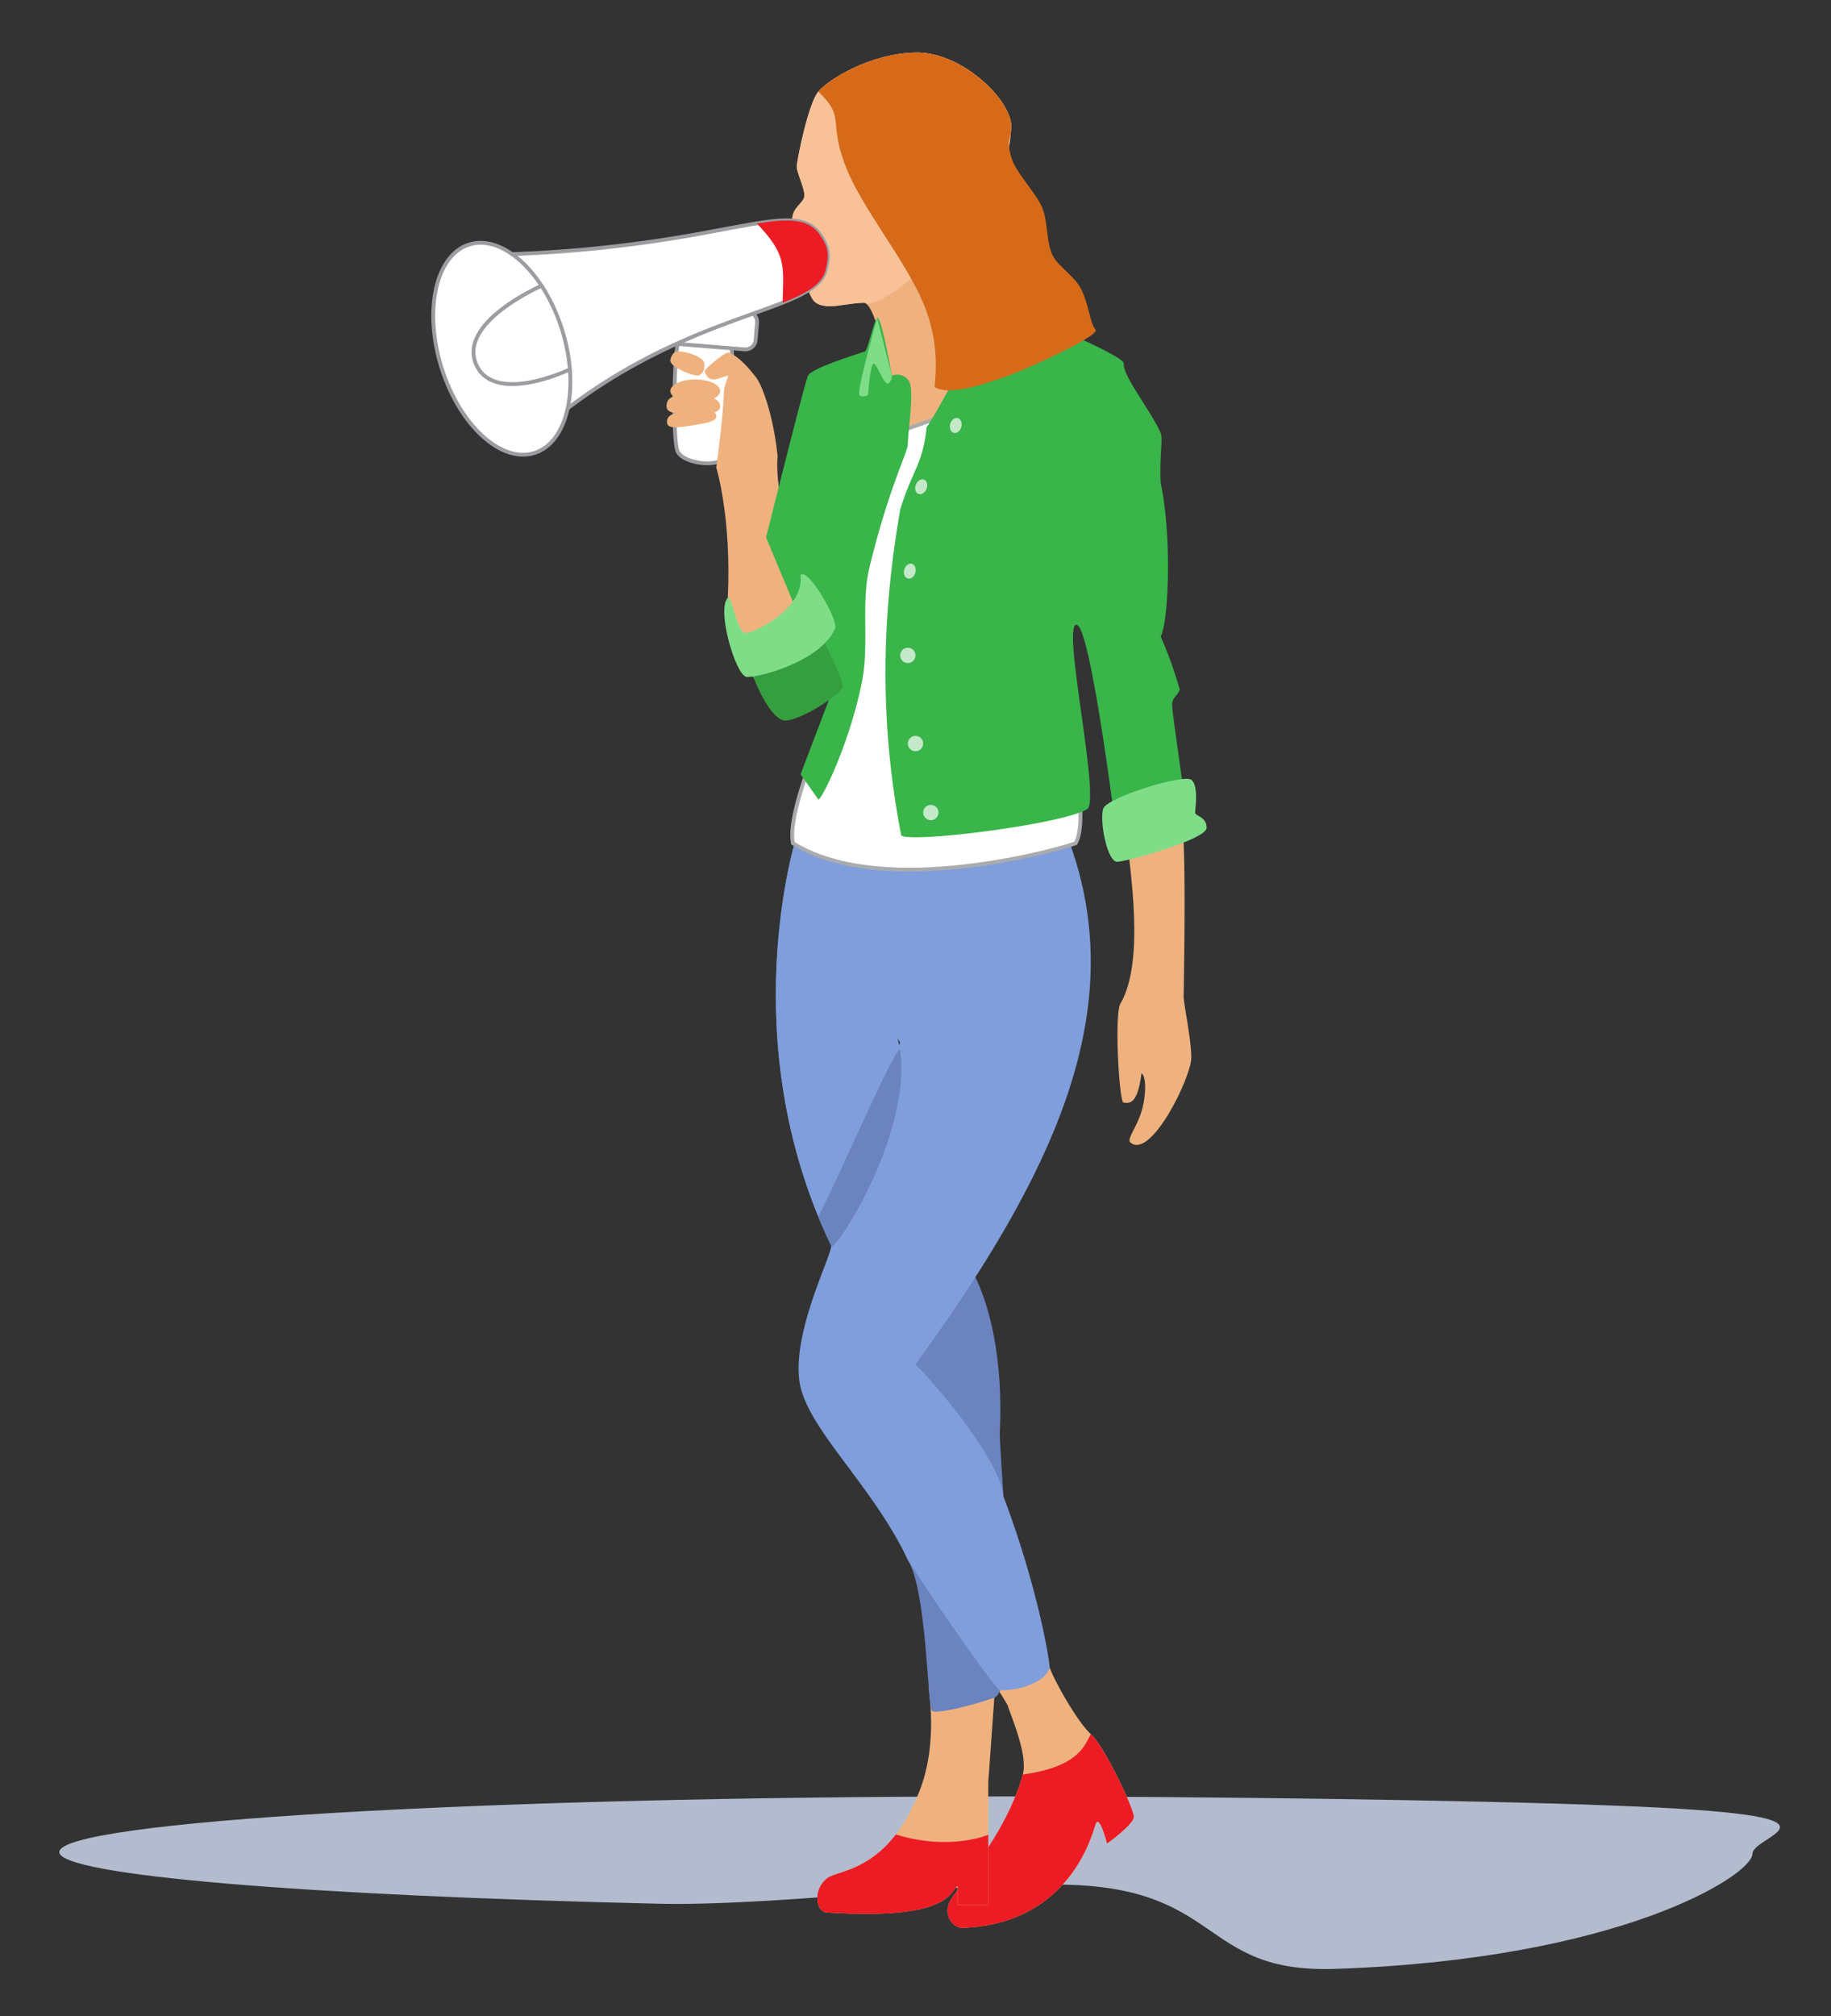 <svg xmlns="http://www.w3.org/2000/svg" viewBox="0 0 478 526"><rect x="0" y="0" width="478" height="526" fill="#333333" stroke="none"/><g id="Layer_10" data-name="Layer 10"><path d="M457.49,483.7c0,5.41-34.06,27.51-109,30-35.87,1.19-28.83-22-73-22-31.94,0-75.47,5.64-103.5,5-91.64-2.12-156.5-7.36-156.5-13.49,0-8,110.59-14.5,247-14.5,50.36,0,120.2.88,159.25,2.4C488.48,473.69,457.49,478.64,457.49,483.7Z" style="fill:#b2bcce"/><path d="M177,118c1.5,2.5,7.5,3.5,10.5,2.5s4-28,3.5-29.5c-1.5-2.5-13-3.64-14-1.32S175.5,115.5,177,118Z" style="fill:#fff;stroke:#9b9da0;stroke-miterlimit:10"/><path d="M213,79c3,2,8,0,12.69,0C231,81,235,121,235,127s25.6-24,25.3-28S250,62,251,60s12-9,13-27c0-7-13-19.55-25-19.28s-22.71,7.06-25.36,10.17S208,42,208,43.49,210,49,210,51s-3.37,3.06-3.18,6.53S210,77,213,79Z" style="fill:#efb27f"/><path d="M294,217c1,10,5,34-1.58,45-1.42,3-.42,23,.74,25.64C295,288,297,288,298,280c1.38.92,1.15,6.32,0,10-1.34,4.3-3.72,6.95-3,8,5.34,4.94,16-17,16-22s-2-14-2-16,1-47-1-47S296,213,294,217Z" style="fill:#efb27f"/><path d="M198,178c2,0,20.15-9.63,18-13-7-11-14-35-13-46-1-10-4-19-6-21-3-4-6-6-7-6s-7,5-6,5c1,3,3,2,6,1,.17.33-1,2.8-1,4-.12,6-2,20-2,20s4,13,3,34C189,161,196,178,198,178Z" style="fill:#efb27f"/><path d="M257.1,436.27a62.38,62.38,0,0,1,6,8.73c.48,2,5.36,12.69,3.91,18-4.35,15.94-17.5,30-19,33-2,4,1,6.84,3,7,28-.84,34-24,35-27s3,5,3,5,7-5,7-7-7.5-18.13-11.25-21.57S275,438,274,435a12.32,12.32,0,0,1-.73-5Z" style="fill:#efb27f"/><path d="M267,463c-4.35,15.94-17.5,30-19,33-2,4,1,6.84,3,7,28-.84,34-24,35-27s3,5,3,5,7-5,7-7-7.5-18.13-11.25-21.57C283,456,281,461,267,463Z" style="fill:#ed1c24"/><path d="M242.52,441c1.37,11.24.09,20-2.68,26.82C231.56,488.37,219,487.75,216,490c-4,3-3,9.07,0,9,31,2,32-5,34-7v5h8V465l2-28S242,433.08,242.52,441Z" style="fill:#efb27f"/><path d="M233.87,478.63c-7.39,9.61-15.53,9.62-17.87,11.37-4,3-3,9.07,0,9,31,2,32-5,34-7v5h8V478.71S248,483,233.87,478.63Z" style="fill:#ed1c24"/><path d="M208,218c3.65-.46,9,6.43,24,6-4,13,2.2,47.82,3,50,3,23,9,37,20,60,3.06,6.57,7,20,6,40,0,7,5.61,66.63-1.54,69-7.36,2.47-15,4.14-16.16,3.41S242,415,237,407c-9-19-20-79-20-82C191,271,208,218,208,218Z" style="fill:#6b83bf"/><path d="M239,356c37-51,56.57-93.7,39.54-138-.8-2.18-28.61,5.48-46.54,6-15,.43-20.35-6.46-24-6,0,0-17,53,9,107,0,3-11,24-8,37,3,12,19,26,28,45,5,8,23.66,35.1,24.11,34,6.61,0,12.25-2.79,12.89-6,0-2.19-3.38-21.79-12.05-44.58C261.46,382.35,247,364,239,356Zm-4.71-85.21A6,6,0,0,0,235,272l-.33.68C234.56,272.17,234.43,271.54,234.29,270.79Z" style="fill:#7f9edb"/><path d="M235,274c3,23-18,54-18,51q-1.81-3.76-3.36-7.52C220,305,234.2,271.82,235,274Z" style="fill:#6b83bf"/><path d="M207,220c24,15,71.65,1,73.82,0C287,209,268,151,275.18,99,273,100,220,116.41,220,119.21S225.3,167,222.65,173,205,210,207,220Z" style="fill:#fff;stroke:#a9abae;stroke-miterlimit:10"/><path d="M213.64,208.6c.81.14,8.07-14.29,11.36-30.6,2-10.1-.31-20.4,2-30,4.8-20,10-30.23,10-32,0-4,2-15,0-17a3.81,3.81,0,0,0-4.18-1S230,82,229,83s-2.47,8.43-3.23,8.71S211.87,96,210.94,98,200,140.22,200,140.22L217,181l-8,21Z" style="fill:#39b54a"/><path d="M235.29,218C228,181,232,150.54,235,133c3-10,6-12,6.89-21.52C244,109,259,80,261,80s32.77,12.71,32.38,14.86C293,98,301,108,303,113c.63,1.25-.34,6.34,0,13,3,14,2.06,36.58,0,40.05A105,105,0,0,1,308,180c-1,2-2,2-2,4s3.84,28,3.92,29-17.48,6-18.2,6c-.15,0-6.92-56-10.72-56s6,44,3,48C278,215,238,220,235.29,218Z" style="fill:#39b54a"/><path d="M291.72,224.85C289,225,287,214,288,211s21-9.1,23-7.55,1,7.55,1,8.55,3,1,3,4S294.44,224.7,291.72,224.85Z" style="fill:#7fdd87"/><path d="M229,83s-5.37,19-4.68,20,2.31,0,2.31,0,.56-8.29,1.47-8.14S231,101,232,100a2.42,2.42,0,0,0,.82-2Z" style="fill:#7fdd87"/><path d="M196,174c0,2,5,14,9,14s15-7,15-9-5.71-13.6-6.36-13.8S196,174,196,174Z" style="fill:#359e3f"/><path d="M190,156c1-1,2.43,9.39,4.71,9.2S210,159,209,150c2-2,10,12,9,14-4,9-21,13-23.17,12.6C192,176,187,159,190,156Z" style="fill:#7fdd87"/><circle cx="243" cy="212" r="2" style="fill:#fff;opacity:0.7"/><circle cx="239" cy="194" r="2" style="fill:#fff;opacity:0.7"/><circle cx="237" cy="171" r="2" style="fill:#fff;opacity:0.7"/><ellipse cx="237.5" cy="149" rx="2" ry="1.5" transform="translate(32.02 339.75) rotate(-74.97)" style="fill:#fff;opacity:0.7"/><ellipse cx="249.5" cy="111" rx="2" ry="1.5" transform="translate(77.61 323.19) rotate(-74.97)" style="fill:#fff;opacity:0.7"/><ellipse cx="240.5" cy="127" rx="2" ry="1.5" transform="translate(31.92 301.54) rotate(-67.76)" style="fill:#fff;opacity:0.7"/><path d="M213,79c3,2,8,0,12.69,0C231,81,250,62,251,60s12-9,13-27c0-7-13-19.55-25-19.28s-22.71,7.06-25.36,10.17S208,42,208,43.49,210,49,210,51s-3.37,3.06-3.18,6.53S210,77,213,79Z" style="fill:#f9c198"/><path d="M244,101c3,2,11,0,16.3-2,3.91-.88,27.1-11.25,25.7-13-1.68-2.1-1.65-6.7-4-11-1.6-2.93-5.56-5.44-7-8-2-3.52-1.28-9.08-3-13s-6.89-9-8-13c-1.41-5.07-.25-3.47,0-8,0-7-13-19.55-25-19.28s-22.71,7.06-25.36,10.17C221,31,215.94,31.36,221,44c4.22,10.53,15.3,23.85,20,35S244,99.12,244,101Z" style="fill:#d66a18"/><rect x="175.5" y="80.5" width="22" height="10" rx="2.67" transform="translate(7.54 -14.84) rotate(4.65)" style="fill:#fff;stroke:#9b9da0;stroke-miterlimit:10"/><path d="M137.5,115.5c38-35,75-33,78-45,1-4,1-6-2-10-4.45-5-12.29-2.9-28.84.12A342.8,342.8,0,0,1,125.5,66.5C124.5,69.5,137.5,115.5,137.5,115.5Z" style="fill:#fff;stroke:#9b9da0;stroke-miterlimit:10"/><ellipse cx="131" cy="91" rx="16.5" ry="28.5" transform="translate(-21.19 43.25) rotate(-17.37)" style="fill:#fff;stroke:#9b9da0;stroke-miterlimit:10"/><path d="M141.5,74.5s-22.6,9.79-17,21c5,10,24,1,24,1" style="fill:none;stroke:#9b9da0;stroke-miterlimit:10"/><path d="M204.32,79c6.24-2.48,10.27-4.83,11.18-8.47,1-4,1-6-2-10-3.08-3.47-7.8-3.52-15.93-2.22C205.5,66.5,204.5,69.5,204.32,79Z" style="fill:#ed1c24"/><path d="M176,92c1-1,7.78.77,7.89,2.89S183,98,182,98s-7-2-7-4A3.49,3.49,0,0,1,176,92Z" style="fill:#efb27f"/><ellipse cx="181.5" cy="102" rx="6.5" ry="3" style="fill:#efb27f"/><path d="M188,106c0,2-3.13,2-7,2s-7,0-7-2c0-3,3.13-3,7-3S188,104,188,106Z" style="fill:#efb27f"/><path d="M187,108.41c.24,1.58-2.64,2-6.19,2.57s-6.42,1-6.66-.6c-.37-2.37,2.51-2.81,6.06-3.36S186.74,106.83,187,108.41Z" style="fill:#efb27f"/></g></svg>